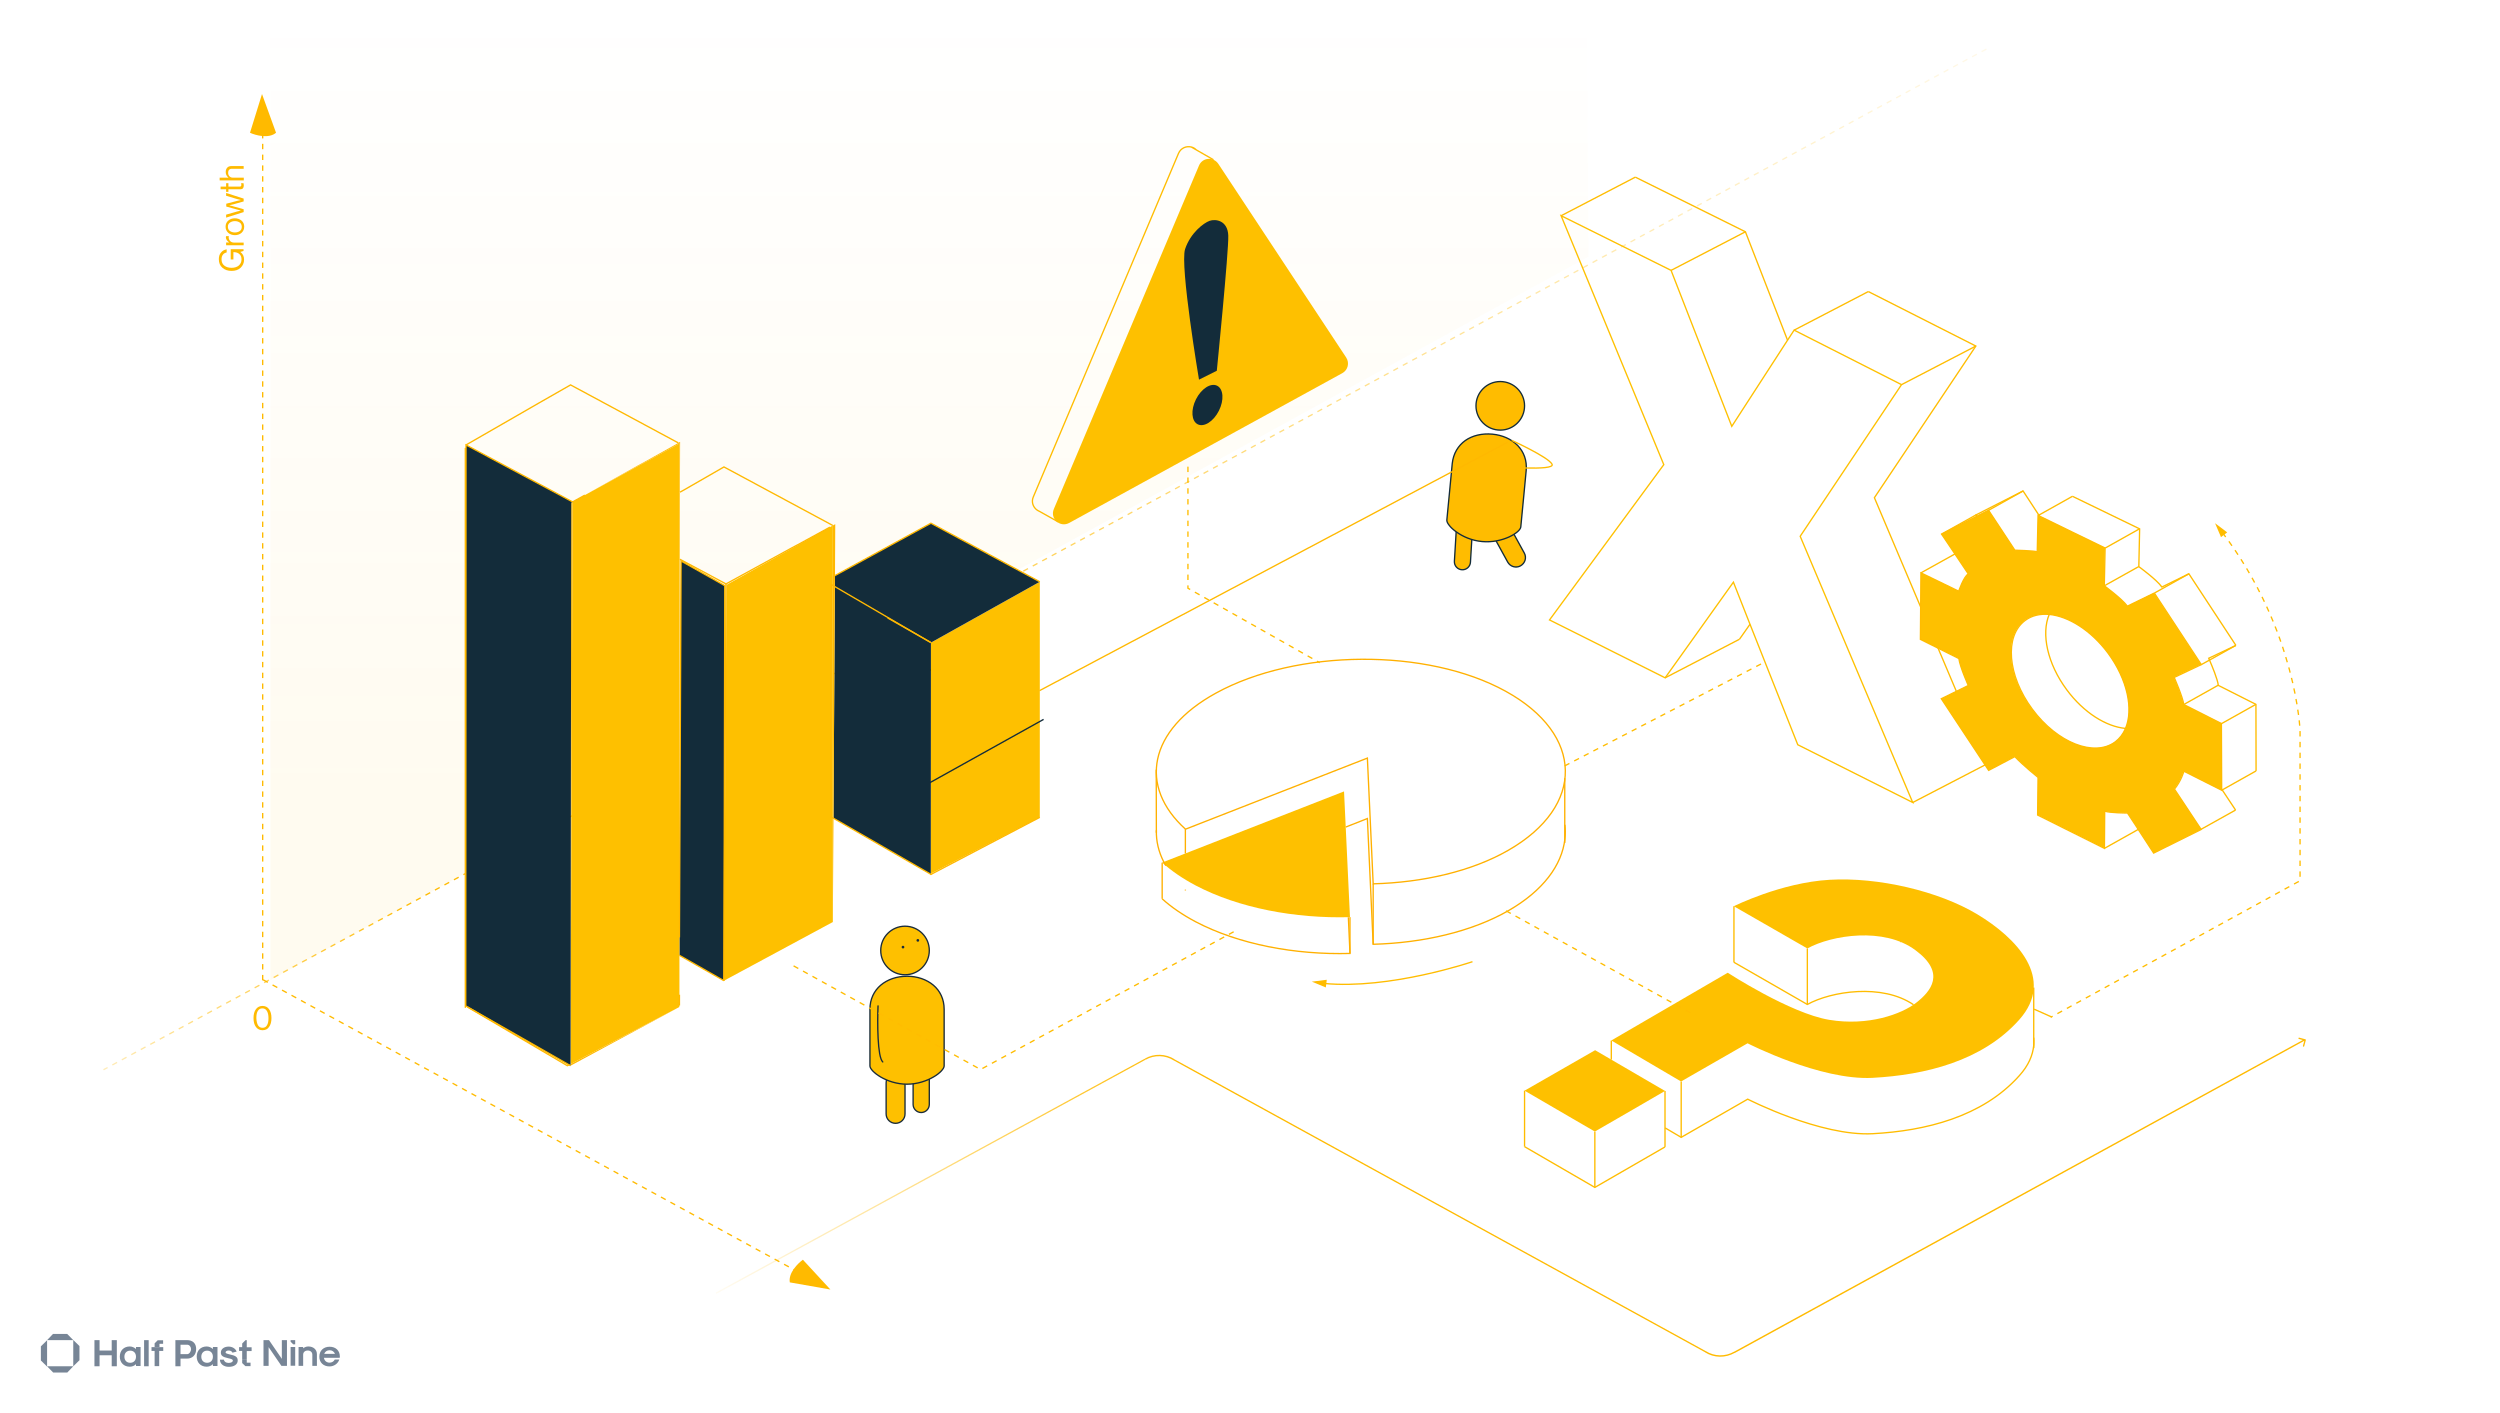 <?xml version="1.0" encoding="utf-8"?>
<!-- Generator: Adobe Illustrator 26.2.1, SVG Export Plug-In . SVG Version: 6.00 Build 0)  -->
<svg version="1.1" id="Layer_1" xmlns="http://www.w3.org/2000/svg" xmlns:xlink="http://www.w3.org/1999/xlink" x="0px" y="0px"
	 viewBox="0 0 1853 1047" style="enable-background:new 0 0 1853 1047;" xml:space="preserve">
<style type="text/css">
	.st0{fill-rule:evenodd;clip-rule:evenodd;fill:none;}
	.st1{fill-rule:evenodd;clip-rule:evenodd;fill:none;stroke:#FFBC00;stroke-width:12;stroke-miterlimit:10;}
	.st2{fill-rule:evenodd;clip-rule:evenodd;fill:none;stroke:#FFB000;stroke-width:12;stroke-miterlimit:10;}
	.st3{fill:none;stroke:url(#SVGID_1_);stroke-dasharray:4,4;}
	.st4{fill:url(#SVGID_00000016768533487710338120000013329335854824588469_);}
	.st5{fill:none;stroke:#F4BC41;stroke-dasharray:4,4;}
	.st6{fill:#F4BC41;}
	.st7{fill:url(#SVGID_00000002355084023759236290000008344553114650756028_);}
	.st8{fill:none;stroke:url(#SVGID_00000058584944848411890180000017127911715150002071_);stroke-dasharray:4,4;}
	.st9{fill:url(#SVGID_00000176743454616191620200000006217036584228954527_);}
	.st10{fill:url(#SVGID_00000149364670700495728000000002664861491872276646_);}
	.st11{fill-rule:evenodd;clip-rule:evenodd;fill:#7A8493;}
	.st12{fill:#7A8493;}
	.st13{fill:none;stroke:#F2C145;}
	.st14{fill:url(#);stroke:#F2C145;}
	.st15{fill:#192B39;stroke:#F4BE41;stroke-miterlimit:10;}
	.st16{fill:#FEC000;}
	.st17{fill:none;stroke:#F2C145;stroke-miterlimit:10;stroke-dasharray:4,4;}
	.st18{fill:#1E2B38;stroke:#F2C145;stroke-miterlimit:10;}
	.st19{fill:none;stroke:#F2C145;stroke-miterlimit:10;}
	.st20{fill:#F2C145;}
	.st21{fill-rule:evenodd;clip-rule:evenodd;fill:#F2C145;}
	.st22{fill-rule:evenodd;clip-rule:evenodd;fill:#FEC000;}
	.st23{fill-rule:evenodd;clip-rule:evenodd;fill:#1E2B38;}
	.st24{fill-rule:evenodd;clip-rule:evenodd;fill:url(#);stroke:#F2C145;}
	.st25{fill:url(#);}
	.st26{fill:#1E2B38;}
	.st27{fill:#FEC000;stroke:#192C39;stroke-miterlimit:10;}
	.st28{fill:#192C39;}
	.st29{fill:none;stroke:#FEC000;stroke-miterlimit:10;}
	.st30{fill:none;stroke:url(#SVGID_00000126313166467783359410000017304793202228989325_);stroke-dasharray:4,4;}
	.st31{fill:url(#SVGID_00000008110503232231779120000003045729513216009660_);}
	.st32{fill:none;stroke:#FBBE12;stroke-dasharray:4,4;}
	.st33{fill:#FBBE12;}
	.st34{fill:url(#SVGID_00000179631505643055601080000000223473050147185323_);}
	.st35{fill-rule:evenodd;clip-rule:evenodd;fill:#7A8695;}
	.st36{fill:#7A8695;}
	.st37{fill:none;stroke:#F8BC16;stroke-miterlimit:10;}
	.st38{fill:#1D2B38;}
	.st39{fill:#F8BC16;}
	.st40{fill:url(#);stroke:#FEC000;}
	.st41{fill:none;stroke:#FFB800;stroke-miterlimit:10;}
	.st42{fill:none;stroke:#FFB500;}
	.st43{fill:#FFB500;}
	.st44{fill:none;stroke:#FFB500;stroke-miterlimit:10;}
	.st45{fill:none;stroke:#FBBE12;stroke-miterlimit:10;}
	.st46{fill:url(#);stroke:#FBBE12;}
	.st47{fill:none;stroke:#FBBE12;stroke-linecap:round;}
	.st48{fill:none;stroke:#FBBE12;stroke-linecap:round;stroke-dasharray:4,4;}
	.st49{fill:none;stroke:#192B39;stroke-miterlimit:10;stroke-dasharray:4,4;}
	.st50{fill:#132C3A;stroke:#FFB800;stroke-miterlimit:10;}
	.st51{fill:url(#);stroke:#FFBA00;}
	.st52{fill:#EEBD45;}
	.st53{fill:#132C3A;}
	.st54{fill:none;stroke:#192B39;stroke-miterlimit:10;}
	.st55{fill:#192B39;}
	.st56{fill:none;stroke:url(#SVGID_00000008861693232152220080000006761516952715999363_);stroke-dasharray:4,4;}
	.st57{fill:url(#SVGID_00000092423671885478767230000014840408366392358304_);}
	.st58{fill:url(#SVGID_00000078039271291891448910000007971335315985153965_);}
	.st59{display:none;opacity:0.65;}
	.st60{display:inline;fill:none;stroke:#A09F9F;stroke-width:0.5;stroke-miterlimit:10;}
	.st61{fill:#192B39;stroke:#FFB800;stroke-miterlimit:10;}
	.st62{fill:none;stroke:#F4BC41;}
	.st63{fill:none;stroke:#F4BC41;stroke-miterlimit:10;}
	.st64{fill:none;stroke:#F4BC41;stroke-miterlimit:10;stroke-dasharray:4,4;}
	.st65{fill:url(#);stroke:#F4BC41;}
	.st66{fill:#192B39;stroke:#F3BA40;stroke-miterlimit:10;}
	.st67{fill:none;stroke:#F3BA40;stroke-miterlimit:10;}
	.st68{fill:none;stroke:#F1BF42;stroke-dasharray:4,4;}
	.st69{fill:#F1BF42;}
	.st70{fill:none;stroke:#F1BF42;}
	.st71{fill:none;stroke:#000000;stroke-width:0.5;stroke-linecap:round;stroke-linejoin:round;}
	.st72{fill:none;stroke:url(#SVGID_00000143607746665987542420000015203987884069266830_);stroke-dasharray:4,4;}
	.st73{fill:url(#SVGID_00000103965362287524141290000011193448685107657622_);}
	.st74{fill:url(#SVGID_00000134219627149499276290000000208659890355419558_);}
	.st75{fill-rule:evenodd;clip-rule:evenodd;fill:none;stroke:#F3C142;stroke-miterlimit:10;}
	.st76{fill:url(#);stroke:#F3C142;}
	.st77{fill:none;stroke:#F3C142;}
	.st78{fill:none;stroke:#A2A2A2;stroke-width:0.25;stroke-miterlimit:10;}
	.st79{fill:none;stroke:#F3C142;stroke-miterlimit:10;}
	.st80{fill:none;stroke:#F1BF45;}
	.st81{fill:url(#);stroke:#F1BF45;}
	.st82{fill:none;stroke:#F1BF45;stroke-miterlimit:10;}
	.st83{fill:none;stroke:#F1BF45;stroke-miterlimit:10;stroke-dasharray:4,4;}
	.st84{fill:#1D2B38;stroke:#F1BF45;stroke-miterlimit:10;}
	.st85{fill-rule:evenodd;clip-rule:evenodd;fill:#1D2B38;}
	.st86{fill-rule:evenodd;clip-rule:evenodd;fill:#192C39;}
	.st87{fill-rule:evenodd;clip-rule:evenodd;fill:#192B39;stroke:#FEC000;stroke-miterlimit:10;}
	.st88{fill:none;stroke:url(#SVGID_00000011715853793750213030000010082135426270196879_);stroke-dasharray:4,4;}
	.st89{fill:url(#SVGID_00000066499551994952708580000005295446222094097541_);}
	.st90{fill:#F4BE41;}
	.st91{fill:none;stroke:#F3C142;stroke-linecap:round;}
	.st92{fill:#1D2B38;stroke:#F3C142;}
	.st93{clip-path:url(#SVGID_00000173874581840045601520000018272553119080853165_);}
	.st94{fill:none;stroke:#F3C142;stroke-dasharray:4,4;}
	.st95{fill:#F3C142;}
	.st96{fill:#1D2B38;stroke:#F3C142;stroke-miterlimit:10;}
	.st97{fill:none;stroke:url(#SVGID_00000088837903477814201430000007735272951653448377_);stroke-dasharray:4,4;}
	.st98{fill:url(#SVGID_00000171715449289860176850000014814529270086225318_);}
	.st99{fill:url(#SVGID_00000121977574331992378010000002183724352557994646_);}
	.st100{fill:none;stroke:#F2C145;stroke-linecap:round;}
	.st101{fill:none;stroke:#F2C145;stroke-linecap:round;stroke-dasharray:4,4;}
	.st102{fill-rule:evenodd;clip-rule:evenodd;fill:none;stroke:#F2C145;stroke-miterlimit:10;}
	.st103{fill-rule:evenodd;clip-rule:evenodd;fill:none;stroke:#F2C145;}
	.st104{fill:none;stroke:url(#SVGID_00000044164029295541394700000006212823870600535433_);stroke-dasharray:4,4;}
	.st105{fill:url(#SVGID_00000104689287585193619170000010212834896556737722_);}
	.st106{fill:url(#SVGID_00000108310486651398741350000000798678597223903637_);}
	.st107{fill:none;stroke:#EEBD45;}
	.st108{fill:url(#);stroke:#EEBD45;}
	.st109{fill:none;stroke:#EEBD45;stroke-miterlimit:10;stroke-dasharray:4,4;}
	.st110{fill:#1D2B38;stroke:#EEBD45;stroke-miterlimit:10;}
	.st111{fill:#192B39;stroke:#FEC000;stroke-miterlimit:10;}
	.st112{fill:#F1BF45;}
	.st113{fill:none;stroke:#EEBD45;stroke-miterlimit:10;}
	.st114{fill:none;stroke:#F4BE41;stroke-miterlimit:10;}
	.st115{fill:none;stroke:#EFBE46;stroke-width:2;stroke-miterlimit:10;stroke-dasharray:4,4;}
	.st116{fill:none;stroke:#EFBE46;stroke-miterlimit:10;}
	.st117{fill:#EFBE46;}
	.st118{fill:url(#);stroke:#EFBE46;}
	.st119{fill:none;stroke:#EFBE46;}
	.st120{fill:#1E2B38;stroke:#F2C145;}
	.st121{fill:none;stroke:#1E2B38;stroke-width:1.5;stroke-miterlimit:10;}
	.st122{fill:#EFBE46;stroke:url(#);}
	.st123{fill:#1E2B38;stroke:#EFBE46;stroke-miterlimit:10;}
	.st124{fill:none;stroke:#EFBE46;stroke-miterlimit:10;stroke-dasharray:4,4;}
	.st125{fill:url(#);stroke:#F0B643;}
	.st126{fill:#132C3B;stroke:#F0B543;stroke-miterlimit:10;}
	.st127{fill:none;stroke:#F0B543;stroke-miterlimit:10;}
	.st128{fill:none;stroke:#192B3A;stroke-width:2;stroke-miterlimit:10;}
	.st129{fill:none;stroke:url(#SVGID_00000094577529774585656450000009741544323032174768_);stroke-dasharray:4,4;}
	.st130{fill:url(#SVGID_00000038378792887660548130000004582031071926938760_);}
	.st131{fill:url(#SVGID_00000103257645037971760840000002538210135757926033_);}
	.st132{fill:#192B39;stroke:#F8BC16;stroke-miterlimit:10;}
	.st133{fill:#192B39;stroke:#FEC000;}
	.st134{fill:#FBBE12;stroke:#F3C142;}
	.st135{fill:none;stroke:#192C39;stroke-miterlimit:10;}
	.st136{fill:#F8BC16;stroke:#F8BC16;stroke-miterlimit:10;stroke-dasharray:4,4;}
	.st137{fill:#F1C145;}
	.st138{fill:none;stroke:#FFBA00;}
	.st139{fill:#FFBA00;}
	.st140{fill:#FEC000;stroke:#192B39;}
	.st141{fill:none;stroke:#FFBA00;stroke-miterlimit:10;}
	.st142{fill:none;stroke:#FFBA00;stroke-miterlimit:10;stroke-dasharray:4,4;}
	.st143{fill:#FCBE01;stroke:#192B39;}
	.st144{fill:none;stroke:url(#SVGID_00000164488030478000692320000010498647818115710135_);stroke-dasharray:4,4;}
	.st145{fill:url(#SVGID_00000151514448522821417450000015265567750473481660_);}
	.st146{fill:url(#SVGID_00000167388632718746414490000001176412224245067415_);}
	.st147{fill:none;stroke:#F1BF45;stroke-linecap:round;}
	.st148{fill:none;stroke:#F1BF45;stroke-linecap:round;stroke-dasharray:4,4;}
	.st149{fill:url(#);stroke:#F4BE41;}
	.st150{fill:none;stroke:url(#SVGID_00000174561376720163126090000016795284431862532538_);stroke-dasharray:4,4;}
	.st151{fill:url(#SVGID_00000150790155532382943410000010103897720354930110_);}
	.st152{fill:url(#SVGID_00000064313634167502745670000017878227145089764496_);}
	.st153{fill-rule:evenodd;clip-rule:evenodd;fill:#FFFFFF;filter:url(#Adobe_OpacityMaskFilter);}
	.st154{mask:url(#path-497-inside-1_526_7145_00000165938835417957923740000016753469970397509044_);fill:#F3C142;}
	
		.st155{fill-rule:evenodd;clip-rule:evenodd;fill:#FFFFFF;filter:url(#Adobe_OpacityMaskFilter_00000000209202969614080620000005896549447375790512_);}
	.st156{mask:url(#path-506-inside-3_526_7145_00000046304972075129221650000007901906591170339478_);fill:#F3C142;}
	.st157{fill:#192B39;stroke:#F3C142;stroke-miterlimit:10;}
	.st158{fill:url(#);stroke:#FFBA00;stroke-dasharray:4,4;}
	.st159{fill:none;}
	.st160{fill:none;stroke:#FFBA00;stroke-dasharray:4,4;}
	.st161{fill:none;stroke:url(#SVGID_00000001651472833696192090000014391406781261739409_);stroke-dasharray:4,4;}
	.st162{fill:url(#SVGID_00000148646392209037455020000004798895745923950001_);}
	.st163{fill:url(#SVGID_00000057838268810075985490000013516395347802696836_);}
	.st164{fill:#192B39;stroke:#F4BC41;stroke-miterlimit:10;}
	
		.st165{fill-rule:evenodd;clip-rule:evenodd;fill:#FFFFFF;filter:url(#Adobe_OpacityMaskFilter_00000114039873967337555990000014498078486437316283_);}
	.st166{mask:url(#path-497-inside-1_526_7145_00000080170301655479013850000014576915867948427180_);fill:#F1BF42;}
	.st167{fill:none;stroke:#F1BF42;stroke-linecap:round;}
	
		.st168{fill-rule:evenodd;clip-rule:evenodd;fill:#FFFFFF;filter:url(#Adobe_OpacityMaskFilter_00000096752435085514993230000016595363280063559608_);}
	.st169{mask:url(#path-506-inside-3_526_7145_00000163047119928399076750000004374588859804189116_);fill:#F1BF42;}
	.st170{fill:#1D2B38;stroke:#F1BF45;}
	.st171{fill:none;stroke:#192B39;stroke-width:2;stroke-miterlimit:10;stroke-dasharray:4,4;}
	.st172{fill:none;stroke:#F4BC41;stroke-width:2;stroke-miterlimit:10;}
	.st173{fill:none;stroke:url(#SVGID_00000133520015393127039860000012660246500573138823_);stroke-dasharray:4,4;}
	.st174{fill:url(#SVGID_00000016050065984821637920000003467545373094608803_);}
	.st175{fill:url(#SVGID_00000093867559144899007390000003875896367549779601_);}
	.st176{fill:url(#SVGID_00000053536068973658226010000014815302074000976557_);stroke:#FFBC00;}
	.st177{fill:#192C39;stroke:#EEBD45;stroke-miterlimit:10;}
	.st178{fill:#FEBF00;}
	.st179{fill:none;stroke:#EEBD45;stroke-dasharray:4,4;}
	.st180{fill:url(#SVGID_00000003809826414262572180000000239827430648549019_);}
	.st181{fill:url(#SVGID_00000119797666345486349160000012233994011007693196_);}
	.st182{fill:url(#SVGID_00000135686298439428821700000015833771152618764461_);}
	.st183{fill:url(#SVGID_00000007391429117913966450000014815824810276794243_);stroke:#FFBC00;}
	.st184{fill:none;stroke:url(#SVGID_00000014593114476953851520000002023220798941455285_);stroke-dasharray:4,4;}
	.st185{fill:url(#SVGID_00000018195545371484356660000010553938617019006905_);}
	.st186{fill:url(#SVGID_00000152951434093378327750000004276470819892633740_);}
	.st187{fill:url(#SVGID_00000005947961154033054120000003118418283988539020_);stroke:#FFBC00;}
	.st188{fill:url(#);stroke:#FFB500;}
	.st189{fill:#132C3A;stroke:#FFB300;stroke-miterlimit:10;}
	.st190{fill:url(#SVGID_00000059296495716115667120000006149371503024592827_);stroke:#FFBC00;stroke-dasharray:4,4;}
	.st191{fill:url(#SVGID_00000073707063661498843170000006854050892894832050_);stroke:#FFBC00;stroke-dasharray:4,4;}
	.st192{fill:url(#SVGID_00000133518062356137984940000003425645126214846115_);stroke:#FFBC00;stroke-dasharray:4,4;}
	.st193{fill:url(#SVGID_00000010288790094881281060000011076149615366213027_);stroke:#FFBC00;stroke-dasharray:4,4;}
	.st194{fill:url(#SVGID_00000018238318130815937390000004749108202752468648_);stroke:#FFBC00;stroke-dasharray:4,4;}
	.st195{fill:url(#SVGID_00000098199729923670461540000004200665592625940156_);stroke:#FFBC00;stroke-dasharray:4,4;}
	.st196{fill:url(#SVGID_00000044179629247989520940000017307127042683307420_);stroke:#FFBC00;stroke-dasharray:4,4;}
	.st197{fill:url(#SVGID_00000139990269971046419960000001535959066331836091_);stroke:#FFBC00;stroke-dasharray:4,4;}
	.st198{fill:url(#SVGID_00000121962691865497411270000003215991202343365817_);stroke:#FFBC00;stroke-dasharray:4,4;}
	.st199{fill:url(#SVGID_00000181053611040065315040000011028987326341909410_);stroke:#FFBC00;stroke-dasharray:4,4;}
	.st200{fill:url(#SVGID_00000108271315665869822680000009630892129713408959_);stroke:#FFBC00;stroke-dasharray:4,4;}
	.st201{fill:url(#SVGID_00000181776810415145354330000009639137117397852044_);stroke:#FFBC00;stroke-dasharray:4,4;}
	.st202{fill:url(#SVGID_00000068648579347868287430000006831491939220393894_);stroke:#FFBC00;stroke-dasharray:4,4;}
	.st203{fill:url(#SVGID_00000113321850441439677250000013460677681941683333_);stroke:#FFBC00;stroke-dasharray:4,4;}
	.st204{fill:url(#SVGID_00000082342704177518186060000005809228877421308599_);stroke:#FFBC00;stroke-dasharray:4,4;}
	.st205{fill:url(#SVGID_00000102540956117935327190000012338311463506489737_);stroke:#FFBC00;}
	.st206{fill:none;stroke:#FFB300;stroke-miterlimit:10;}
	.st207{fill:none;stroke:#132C3A;stroke-miterlimit:10;}
	.st208{fill:none;stroke:#132C3A;stroke-width:2;stroke-miterlimit:10;}
	.st209{fill:none;stroke:url(#SVGID_00000026861708362419792730000004595896628652256691_);stroke-dasharray:4,4;}
	.st210{fill:url(#SVGID_00000070087100836217110320000012166431447536470157_);}
	.st211{fill:url(#SVGID_00000054246480955191175290000005806014137868649653_);}
	.st212{fill-rule:evenodd;clip-rule:evenodd;fill:#778596;}
	.st213{fill:#778596;}
	.st214{fill:none;stroke:#FFBC00;stroke-miterlimit:10;}
	.st215{fill:none;stroke:#FFB700;stroke-miterlimit:10;}
	.st216{fill:url(#SVGID_00000165232826192203744140000008677777112678842046_);stroke:#FFBC00;}
	.st217{fill:#132C3A;stroke:#FFBC00;stroke-miterlimit:10;}
	.st218{fill:url(#SVGID_00000163791791469904130560000011730089856685768382_);}
	.st219{fill:none;stroke:#FEC000;}
	.st220{fill:none;stroke:#FFBC00;}
	.st221{fill:#FFBC00;}
	.st222{fill:url(#SVGID_00000071552779013780434890000001947107879227840164_);}
	.st223{fill:url(#SVGID_00000155124458887661737130000017244808349411871638_);}
	.st224{fill:url(#SVGID_00000031188589828418937080000006645225064326879416_);}
	.st225{fill:url(#SVGID_00000168118235334510461000000007501029882958901412_);}
	.st226{fill:url(#SVGID_00000044890026002098977580000004321172459592009622_);}
	.st227{fill:url(#SVGID_00000098919004987383554580000007235036205786607547_);}
	.st228{fill:url(#SVGID_00000000939634653878523720000002166972726714686863_);}
	.st229{fill:none;stroke:url(#SVGID_00000167385997406309803720000006573251818485886889_);stroke-dasharray:4,4;}
	.st230{fill:url(#SVGID_00000119083239723557333040000011284015867176858267_);}
	.st231{fill:url(#SVGID_00000102531767220215302320000007976951493973314962_);}
	.st232{fill:#FFBC00;stroke:#132C3A;}
	.st233{fill:#FFB800;}
	.st234{fill:none;stroke:#FFB000;stroke-miterlimit:10;}
	.st235{fill:url(#SVGID_00000160156005086804463820000005636356244792090558_);stroke:#FFB000;}
	.st236{fill:none;stroke:#FFB000;}
	.st237{fill:url(#SVGID_00000159439823083996720610000005127377070294727062_);stroke:#FFBC00;}
	.st238{fill:url(#SVGID_00000049926650906287308040000008838730204392043663_);}
	.st239{fill:url(#SVGID_00000110472150064019064700000013158280702878813572_);}
	.st240{fill:url(#SVGID_00000032615256627000253420000009076103334347849892_);}
	.st241{fill:url(#SVGID_00000021817908051354735980000017330327606586240939_);}
	.st242{fill:none;stroke:#192B39;stroke-linecap:round;}
	.st243{fill:none;stroke:#FFBC00;stroke-miterlimit:10;stroke-dasharray:4,4;}
	.st244{fill:none;stroke:url(#SVGID_00000130643234615308045780000010298506229804198823_);stroke-dasharray:4,4;}
	.st245{fill:url(#SVGID_00000016043221680543124570000015835134834865228181_);}
	.st246{fill:none;stroke:#F2BC44;stroke-dasharray:4,4;}
	.st247{fill:#F2BC44;}
	.st248{fill:url(#SVGID_00000083085291540683863560000013800985528999266188_);}
	.st249{fill-rule:evenodd;clip-rule:evenodd;fill:#7A8594;}
	.st250{fill:#7A8594;}
	.st251{fill:url(#);stroke:#EFB143;}
	.st252{fill:none;stroke:#F0B443;stroke-miterlimit:10;}
	.st253{fill:none;stroke:#EFB143;}
	.st254{fill:#EFB143;}
	.st255{fill:none;stroke:#EFB143;stroke-miterlimit:10;}
	.st256{fill:none;stroke:#F2BB44;stroke-miterlimit:10;}
	.st257{fill:#192B39;stroke:#F2BB44;stroke-miterlimit:10;}
	.st258{fill:none;stroke:#F3BD44;}
	.st259{fill:url(#);stroke:#F3BD44;}
	.st260{fill:#192B39;stroke:#F3BD44;stroke-miterlimit:10;}
	.st261{fill:#122C3A;stroke:#EFAF42;stroke-miterlimit:10;}
	.st262{fill:#122C3A;}
	.st263{fill:none;stroke:#122C3A;stroke-miterlimit:10;}
	.st264{fill:none;stroke:#122C3A;stroke-width:2;stroke-miterlimit:10;}
	.st265{fill:none;stroke:#F2BB44;stroke-miterlimit:10;stroke-dasharray:4,4,4,4;}
	.st266{fill:none;stroke:#F3BD44;stroke-miterlimit:10;}
	.st267{fill:none;stroke:#F1B944;stroke-miterlimit:10;}
	.st268{fill:#F1B944;}
	.st269{fill:none;stroke:#F3BD44;stroke-miterlimit:10;stroke-dasharray:4.052,4.052;}
	.st270{fill:none;stroke:#F3BD44;stroke-miterlimit:10;stroke-dasharray:4.052,4.052,4.052,4.052;}
	.st271{fill:none;stroke:#F3BD44;stroke-miterlimit:10;stroke-dasharray:3.919,3.919;}
	.st272{fill:none;stroke:#F3BD44;stroke-miterlimit:10;stroke-dasharray:3.919,3.919,3.919,3.919;}
	.st273{fill:none;stroke:#F3BD44;stroke-miterlimit:10;stroke-dasharray:3.996,3.996;}
	.st274{fill:none;stroke:#F3BD44;stroke-miterlimit:10;stroke-dasharray:3.996,3.996,3.996,3.996;}
	.st275{fill:none;stroke:#F3BD44;stroke-miterlimit:10;stroke-dasharray:4.769,4.769;}
	.st276{fill:none;stroke:#F3BD44;stroke-miterlimit:10;stroke-dasharray:4.769,4.769,4.769,4.769;}
	.st277{fill:none;stroke:#F3BD44;stroke-miterlimit:10;stroke-dasharray:4.059,4.059;}
	.st278{fill:none;stroke:#F3BD44;stroke-miterlimit:10;stroke-dasharray:4.059,4.059,4.059,4.059;}
	.st279{fill:none;stroke:#F3BD44;stroke-miterlimit:10;stroke-dasharray:4.075,4.075;}
	.st280{fill:none;stroke:#F3BD44;stroke-miterlimit:10;stroke-dasharray:4.075,4.075,4.075,4.075;}
	.st281{fill:none;stroke:#F3BD44;stroke-miterlimit:10;stroke-dasharray:3.849,3.849;}
	.st282{fill:none;stroke:#F3BD44;stroke-miterlimit:10;stroke-dasharray:3.849,3.849,3.849,3.849;}
	.st283{fill:none;stroke:#F3BD44;stroke-miterlimit:10;stroke-dasharray:4.028,4.028;}
	.st284{fill:none;stroke:#F3BD44;stroke-miterlimit:10;stroke-dasharray:4.028,4.028,4.028,4.028;}
	.st285{fill:#F3BD44;}
	.st286{fill:none;stroke:#F3BD44;stroke-miterlimit:10;stroke-dasharray:4,4,4,4;}
	.st287{fill:none;stroke:url(#SVGID_00000146477665645836241870000013162330210522158497_);stroke-dasharray:4,4;}
	.st288{fill:url(#SVGID_00000160913034004674545010000013858565193151300791_);}
	.st289{fill:none;stroke:#EFBF46;stroke-dasharray:4,4;}
	.st290{fill:#EFBF46;}
	.st291{fill:url(#SVGID_00000066516486900326704640000014737277181585193125_);}
	.st292{fill-rule:evenodd;clip-rule:evenodd;fill:#7D8593;}
	.st293{fill:#7D8593;}
	.st294{fill:#1D2A37;}
	.st295{fill:none;stroke:#EFBF46;stroke-miterlimit:10;}
	.st296{fill:none;stroke:#1D2A37;stroke-miterlimit:10;stroke-dasharray:4,4,4,4;}
	.st297{fill:none;stroke:#F1B643;stroke-miterlimit:10;}
	.st298{fill:url(#);stroke:#F1B643;}
	.st299{fill:none;stroke:#F1B643;}
	.st300{fill:none;stroke:#F1C145;stroke-miterlimit:10;}
	.st301{fill:none;stroke:#EFBF46;stroke-miterlimit:10;stroke-dasharray:4,4,4,4;}
	.st302{fill:none;stroke:#192B39;stroke-miterlimit:10;stroke-dasharray:4,4,4,4;}
	.st303{fill:none;stroke:url(#SVGID_00000005257741825670753430000000055673960207821476_);stroke-dasharray:4,4;}
	.st304{fill:url(#SVGID_00000081628180628194784800000006742677522954919349_);}
	.st305{fill:url(#SVGID_00000161589743527534232170000000611428073674952610_);}
	.st306{fill:none;stroke:#E8BB57;stroke-miterlimit:10;}
	.st307{fill:none;stroke:#1D2A37;stroke-miterlimit:10;}
	.st308{fill:none;stroke:#1D2A37;stroke-linecap:round;}
	.st309{fill:none;stroke:#F1C145;stroke-linecap:round;}
	.st310{fill:none;stroke:#F1C145;}
	.st311{fill:#1D2A37;stroke:#FEC000;stroke-miterlimit:10;}
	.st312{fill:none;stroke:#F1C145;stroke-dasharray:4,4,4,4;}
	.st313{fill:none;stroke:#F3C145;stroke-miterlimit:10;}
	.st314{fill:url(#);stroke:#F1C145;}
	.st315{fill:none;stroke:url(#SVGID_00000129895515138554266330000009215345789582303640_);stroke-dasharray:4,4;}
	.st316{fill:url(#SVGID_00000164485634312967001980000001746635612082565524_);}
	.st317{fill:url(#SVGID_00000044857395798988379720000014130658127180605333_);}
	.st318{fill:none;stroke:#ECBC45;stroke-miterlimit:10;}
	.st319{fill:url(#);stroke:#F2BB44;}
	.st320{fill:#182B38;}
	.st321{fill:none;stroke:#F2B944;stroke-miterlimit:10;}
	.st322{fill:none;stroke:#F2B944;stroke-miterlimit:10;stroke-dasharray:4,4,4,4;}
	.st323{fill:none;stroke:#E5BD5B;stroke-miterlimit:10;}
	.st324{fill:#1D2B38;stroke:#ECBC45;stroke-miterlimit:10;}
	.st325{fill:none;stroke:#E5BD5B;stroke-miterlimit:10;stroke-dasharray:4,4,4,4;}
	.st326{fill:#E5BD5B;}
	.st327{fill:#202B37;}
	.st328{fill:none;stroke:#E5BD5B;}
	.st329{fill:none;stroke:url(#SVGID_00000111910318756609115830000015489497574723512981_);stroke-dasharray:4,4;}
	.st330{fill:url(#SVGID_00000151528238067662495300000000644904712336526781_);}
	.st331{fill:url(#SVGID_00000132806819720141860810000017988984298718967214_);}
	.st332{fill:none;stroke:#F1C145;stroke-miterlimit:10;stroke-dasharray:4,4,4,4;}
	.st333{fill:none;stroke:#ECBD45;stroke-miterlimit:10;}
	.st334{fill:#ECBD45;}
	.st335{fill:url(#);stroke:#EFBF46;}
	.st336{fill:none;stroke:#E9BD58;stroke-miterlimit:10;}
	.st337{fill:none;stroke:#1D2A37;stroke-width:2;stroke-miterlimit:10;stroke-dasharray:4,4;}
	.st338{fill:none;stroke:url(#SVGID_00000064342784259103472270000003544533637889092234_);stroke-dasharray:4,4;}
	.st339{fill:url(#SVGID_00000034795439910273681280000007109556745947630486_);}
	.st340{fill:url(#SVGID_00000049909862703884396000000015970553512363838894_);}
	.st341{fill:none;stroke:#F2BB44;}
	.st342{fill:none;stroke:#F2BB44;stroke-miterlimit:10;stroke-dasharray:4,4;}
	.st343{fill:url(#);stroke:#F3BE44;}
	.st344{fill:none;stroke:#182B38;stroke-miterlimit:10;stroke-dasharray:4,4,4,4;}
	.st345{fill:#182B38;stroke:#F2B944;stroke-miterlimit:10;stroke-dasharray:4,4,4,4;}
	.st346{fill:#F0BF45;}
	.st347{fill:none;stroke:#F2BB44;stroke-dasharray:4,4,4,4;}
	.st348{fill:none;stroke:url(#SVGID_00000095314501913314688600000000454134418836269978_);stroke-dasharray:4,4;}
	.st349{fill:url(#SVGID_00000115509043546104001050000002702201612407767459_);}
	.st350{fill:url(#SVGID_00000101790666745906329340000015491062731804466870_);}
	.st351{fill:none;stroke:#EFBF46;}
	.st352{fill:none;stroke:#F3BE44;stroke-miterlimit:10;}
	.st353{fill:#F3BE44;}
	.st354{fill:none;stroke:#F3BE44;stroke-miterlimit:10;stroke-dasharray:4,4,4,4;}
	.st355{fill:#1D2A37;stroke:#F1C145;}
	.st356{fill:none;stroke:url(#SVGID_00000098906172860374396400000004494336651053846155_);stroke-dasharray:4,4;}
	.st357{fill:url(#SVGID_00000132785851192099906150000007127651727799038133_);}
	.st358{fill:url(#SVGID_00000145024287915319408250000008039002352514699446_);}
	.st359{fill:url(#SVGID_00000114073412712117136490000012410300748530156951_);}
	.st360{fill:none;stroke:#1D2B38;stroke-miterlimit:10;}
	.st361{fill:none;stroke:#1E2B38;}
	.st362{fill:none;stroke:#FBBE12;}
	.st363{fill:none;stroke:url(#SVGID_00000013896578967774230140000004004458532232800958_);stroke-dasharray:4,4;}
	.st364{fill:url(#SVGID_00000142884429368031672740000017531239587823912891_);}
	.st365{fill:url(#SVGID_00000130616929828154752870000014176547271551896974_);}
	.st366{fill:none;stroke:#FBBE12;stroke-miterlimit:10;stroke-dasharray:4,4;}
	.st367{fill:#192B39;stroke:#FBBE12;stroke-miterlimit:10;}
</style>
<pattern  x="-2120" y="-2134" width="143" height="143" patternUnits="userSpaceOnUse" id="New_Pattern_13" viewBox="147.2 -290.2 143 143" style="overflow:visible;">
	<g>
		<rect x="147.2" y="-290.2" class="st0" width="143" height="143"/>
		<line class="st1" x1="290.1" y1="-4.2" x2="433.2" y2="-147.3"/>
		<line class="st1" x1="147.2" y1="-4.2" x2="290.2" y2="-147.3"/>
		<line class="st1" x1="4.2" y1="-4.2" x2="147.3" y2="-147.3"/>
		<line class="st1" x1="290.1" y1="-147.2" x2="433.2" y2="-290.2"/>
		<line class="st1" x1="147.2" y1="-147.2" x2="290.2" y2="-290.2"/>
		<line class="st1" x1="4.2" y1="-147.2" x2="147.3" y2="-290.2"/>
		<line class="st1" x1="290.1" y1="-290.1" x2="433.2" y2="-433.2"/>
		<line class="st1" x1="147.2" y1="-290.1" x2="290.2" y2="-433.2"/>
		<line class="st1" x1="4.2" y1="-290.1" x2="147.3" y2="-433.2"/>
	</g>
</pattern>
<pattern  x="-2120" y="-2134" width="143" height="143" patternUnits="userSpaceOnUse" id="New_Pattern_15" viewBox="147.2 -290.2 143 143" style="overflow:visible;">
	<g>
		<rect x="147.2" y="-290.2" class="st0" width="143" height="143"/>
		<line class="st2" x1="290.1" y1="-4.2" x2="433.2" y2="-147.3"/>
		<line class="st2" x1="147.2" y1="-4.2" x2="290.2" y2="-147.3"/>
		<line class="st2" x1="4.2" y1="-4.2" x2="147.3" y2="-147.3"/>
		<line class="st2" x1="290.1" y1="-147.2" x2="433.2" y2="-290.2"/>
		<line class="st2" x1="147.2" y1="-147.2" x2="290.2" y2="-290.2"/>
		<line class="st2" x1="4.2" y1="-147.2" x2="147.3" y2="-290.2"/>
		<line class="st2" x1="290.1" y1="-290.1" x2="433.2" y2="-433.2"/>
		<line class="st2" x1="147.2" y1="-290.1" x2="290.2" y2="-433.2"/>
		<line class="st2" x1="4.2" y1="-290.1" x2="147.3" y2="-433.2"/>
	</g>
</pattern>
<g>
	<linearGradient id="SVGID_1_" gradientUnits="userSpaceOnUse" x1="1154.869" y1="654.124" x2="395.878" y2="176.267">
		<stop  offset="0" style="stop-color:#FFBA00;stop-opacity:0"/>
		<stop  offset="0.786" style="stop-color:#FFBA00"/>
		<stop  offset="0.99" style="stop-color:#FFBA00;stop-opacity:0"/>
	</linearGradient>
	<polyline class="st3" points="1472.3,36.4 1445,51.1 1360.4,97 1357.5,98.6 444.2,593.7 420.4,606.6 76.7,792.9 	"/>
	
		<linearGradient id="SVGID_00000003795820968138699120000000401449719579085727_" gradientUnits="userSpaceOnUse" x1="688.874" y1="-3824.298" x2="688.874" y2="-3228.872" gradientTransform="matrix(1 0 0 -1 0 -3220)">
		<stop  offset="0" style="stop-color:#FFBA00;stop-opacity:6.000000e-02"/>
		<stop  offset="1" style="stop-color:#FFBA00;stop-opacity:0"/>
	</linearGradient>
	<path style="fill:url(#SVGID_00000003795820968138699120000000401449719579085727_);" d="M200.4,726.5V29.2V-70L1173-420.5
		l4.4,610.7L200.4,726.5z"/>
	<line class="st160" x1="194.7" y1="726.6" x2="194.7" y2="94.7"/>
	<line class="st160" x1="195" y1="726.2" x2="589.8" y2="941.8"/>
	<path class="st139" d="M185.3,98.4l8.9-28.7l10.4,28.7C199.2,103,189.4,100.3,185.3,98.4z"/>
	<path class="st139" d="M595.1,933.7l20.4,22.1l-30.1-5.3C584.2,943.5,591.4,936.4,595.1,933.7z"/>
	<path class="st139" d="M180.6,186l-2.4,0.7v0.1c1.8,1.3,2.7,3.2,2.7,5.6c0,2.5-0.9,4.5-2.6,6.1c-1.7,1.6-4,2.3-6.7,2.3
		c-2.7,0-5-0.8-6.7-2.3c-1.8-1.5-2.7-3.6-2.7-6.4c0-2,0.5-3.7,1.6-4.9c1-1.3,2.4-2.1,4.2-2.4v2.3c-1.2,0.3-2.2,0.8-2.8,1.7
		c-0.7,0.9-1,2-1,3.4c0,2.1,0.7,3.6,2.1,4.7c1.4,1.1,3.2,1.6,5.4,1.6c2.2,0,4-0.6,5.3-1.7c1.3-1.2,2-2.6,2-4.5c0-1.8-0.5-3.1-1.6-4
		c-1-0.9-2.4-1.4-4-1.4H173v5.4h-2v-7.6h9.5V186z M167.6,179.7h2.2v-0.1c-0.7-0.4-1.2-1-1.7-1.6c-0.4-0.7-0.7-1.4-0.7-2.2
		c0-0.3,0.1-0.6,0.2-0.8h2v0.1c-0.1,0.3-0.1,0.6-0.1,0.9c0,1,0.4,1.9,1.1,2.7c0.7,0.7,1.7,1.1,2.8,1.1h7.2v2h-13V179.7z M179,163.5
		c1.3,1.1,2,2.6,2,4.5c0,1.9-0.7,3.4-2,4.6c-1.3,1.1-2.9,1.7-4.9,1.7c-1.9,0-3.6-0.6-4.9-1.7c-1.3-1.2-2-2.7-2-4.6
		c0-1.9,0.7-3.4,2-4.5c1.3-1.1,2.9-1.7,4.9-1.7C176,161.8,177.7,162.4,179,163.5z M177.8,171.2c1-0.7,1.4-1.8,1.4-3.1
		s-0.5-2.4-1.4-3.1c-1-0.7-2.2-1.1-3.7-1.1c-1.5,0-2.7,0.4-3.7,1.1c-1,0.7-1.5,1.7-1.5,3.1c0,1.3,0.5,2.4,1.5,3.1
		c1,0.7,2.2,1.1,3.7,1.1S176.8,171.9,177.8,171.2z M180.6,157.2l-13,4.1v-2.2l8-2.3l2.8-0.7v-0.1c-1.1-0.3-2-0.5-2.7-0.7l-8-2.2
		v-2.1l8-2.1l2.7-0.6v-0.1c-1.1-0.3-2.1-0.5-2.8-0.7l-8-2.4v-2.1l13,4.2v2.1l-7.8,2.2l-2.7,0.6v0.1c1.1,0.2,2,0.5,2.7,0.7l7.8,2.2
		V157.2z M169.3,142.2h-1.7v-1.9h-4.1v-2h4.1v-2.5h1.7v2.5h8.4c0.8,0,1.2-0.4,1.2-1.3c0-0.4-0.1-0.7-0.2-1.1v-0.1h1.8
		c0.1,0.6,0.2,1.1,0.2,1.6c0,1.9-0.8,2.9-2.5,2.9h-8.9V142.2z M162.6,131.7h6.7v-0.1c-1.3-1-2-2.4-2-4.1c0-1.4,0.4-2.4,1.1-3.2
		c0.7-0.8,1.7-1.2,3.1-1.2h9.1v2h-8.9c-0.8,0-1.5,0.3-1.9,0.8c-0.5,0.5-0.7,1.2-0.7,2.2c0,1,0.3,1.9,1,2.6s1.5,1,2.6,1h8v2h-17.9
		V131.7z"/>
	<path class="st139" d="M194.6,763.6c-2.1,0-3.7-0.8-4.9-2.4c-1.2-1.6-1.8-3.8-1.8-6.6c0-2.8,0.6-5,1.8-6.6c1.2-1.6,2.8-2.4,4.9-2.4
		c2,0,3.7,0.8,4.8,2.4c1.2,1.6,1.8,3.8,1.8,6.6c0,2.8-0.6,5-1.8,6.6C198.4,762.8,196.7,763.6,194.6,763.6z M191.2,759.9
		c0.8,1.3,1.9,1.9,3.4,1.9c1.5,0,2.6-0.6,3.3-1.9c0.8-1.3,1.1-3,1.1-5.3c0-2.2-0.4-4-1.2-5.3c-0.8-1.3-1.9-1.9-3.3-1.9
		c-1.5,0-2.6,0.6-3.4,1.9c-0.8,1.3-1.1,3-1.1,5.3C190.1,756.8,190.5,758.6,191.2,759.9z"/>
	
		<linearGradient id="SVGID_00000008835927390956654320000006240126285297193637_" gradientUnits="userSpaceOnUse" x1="988.881" y1="-4171.035" x2="645.511" y2="-4392.905" gradientTransform="matrix(1 0 0 -1 0 -3220)">
		<stop  offset="0" style="stop-color:#FFBA00"/>
		<stop  offset="1" style="stop-color:#FFBA00;stop-opacity:0"/>
	</linearGradient>
	<path style="fill:url(#SVGID_00000008835927390956654320000006240126285297193637_);" d="M1709.1,770.9c0.1-0.3-0.1-0.6-0.4-0.6
		l-4.5-1.2c-0.3-0.1-0.6,0.1-0.6,0.4c-0.1,0.3,0.1,0.6,0.4,0.6l4,1.1l-1.1,4c-0.1,0.3,0.1,0.6,0.4,0.6c0.3,0.1,0.6-0.1,0.6-0.4
		L1709.1,770.9z M1241.3,1020.2l-0.3,0.4L1241.3,1020.2z M1262.9,1020.7l-0.3-0.4L1262.9,1020.7z M870.3,785.6l0.3-0.4L870.3,785.6z
		 M530.9,959l318.1-173.5l-0.5-0.8L530.5,958.1L530.9,959z M870,786l393.8,216.3l0.6-0.8L870.6,785.2L870,786z M1285.7,1002.9
		l422.5-231.6l-0.5-0.9L1285.1,1002L1285.7,1002.9z M1263.7,1002.3c6.7,4.3,15.3,4.4,22.2,0.4l-0.5-0.9c-6.6,3.8-14.7,3.7-21.1-0.4
		L1263.7,1002.3z M849.1,785.5c6.5-3.7,14.6-3.5,20.9,0.5l0.6-0.9c-6.7-4.2-15.1-4.4-22-0.5L849.1,785.5z"/>
</g>
<g>
	<path class="st212" d="M114.6,995.7v2.9h3.6v-2.6h2.7v-2.6h-4L114.6,995.7z M73.8,1012.7H70v-19.4h3.8v7.7h9v-7.7h3.8v19.4h-3.8
		v-8.2h-9V1012.7z M112.3,998.5v2.8h2.3v11.3h3.4v-11.3h3v-2.8H112.3z M100.8,1011.1c-1.1,1.2-2.9,1.9-4.6,1.9c-4.4,0-7.4-3-7.4-7.5
		c0-4.5,3-7.5,7.4-7.5c1.7,0,3.5,0.8,4.6,1.9v-1.5h3.4v14.1h-3.4V1011.1z M92.2,1005.6c0,2.7,1.7,4.5,4.3,4.5c2.6,0,4.3-1.8,4.3-4.5
		s-1.7-4.5-4.3-4.5C93.9,1001.1,92.2,1002.9,92.2,1005.6z M106.8,1012.7h3.4v-19.4h-3.4V1012.7z M130,1012.7h3.8v-5.7h4.9
		c4,0,6.7-2.8,6.7-7.1s-2.7-6.6-6.7-6.6H130V1012.7z M133.8,1003.6v-6.9h4.9c1.8,0,2.9,1.7,2.9,3.3c0,1.6-1.2,3.7-2.9,3.7H133.8z
		 M157.8,1011.1c-1.1,1.2-2.9,1.9-4.6,1.9c-4.4,0-7.4-3-7.4-7.5c0-4.5,3-7.5,7.4-7.5c1.7,0,3.5,0.8,4.6,1.9v-1.5h3.4v14.1h-3.4
		V1011.1z M149.2,1005.6c0,2.7,1.7,4.5,4.3,4.5c2.6,0,4.3-1.8,4.3-4.5s-1.7-4.5-4.3-4.5C151,1001.1,149.2,1002.9,149.2,1005.6z
		 M169.6,1013.1c4,0,6.6-1.9,6.6-4.7c0-2.6-1.5-3.6-6.3-4.6c-2-0.5-2.7-0.8-2.7-1.4c0-0.8,0.9-1.4,2.3-1.4c1.3,0,2.4,0.6,2.8,1.6
		l3.1-0.8c-0.8-2.2-3.2-3.7-5.9-3.7c-3.4,0-5.8,1.8-5.8,4.4c0,2.3,1.3,3.3,5.4,4.2c2.6,0.5,3.5,1,3.5,1.7c0,1.1-1.3,1.8-3.2,1.8
		s-3.3-1-3.4-2.4H163C163.1,1011,165.8,1013.1,169.6,1013.1z M182.9,1007.4v-6h3.6v-2.8h-3.6v-5.3H182l-2.5,2.5v2.7h-2.3v2.8h2.3v6
		H182.9z M179.5,1010.3v-2.9h3.4v2.6h2.8v2.6h-3.8L179.5,1010.3z"/>
	<path class="st213" d="M58.9,1008.2v-10.5l-4.6-4.5v19.5L58.9,1008.2z"/>
	<path class="st213" d="M39.4,1017.3h10.5l4.4-4.6H34.9L39.4,1017.3z"/>
	<path class="st213" d="M49.8,988.7H39.3l-4.4,4.6h19.4L49.8,988.7z"/>
	<path class="st213" d="M30.3,997.9v10.5l4.6,4.5v-19.5L30.3,997.9z"/>
	<path class="st213" d="M195.3,1012.4h3.8v-13.9l9.5,13.9h4.1v-19.1h-3.8v13.9l-9.5-13.9h-4.1V1012.4z"/>
	<path class="st213" d="M215.4,993.3v1.2l1.9,1.9h1.5v-3.1H215.4z M215.4,998.4v13.9h3.4v-13.9H215.4z"/>
	<path class="st213" d="M221.3,1012.4h3.4v-8.3c0-1.9,1.4-3.1,3.4-3.1c2,0,3.4,1.2,3.4,3.1v8.3h3.4v-8.7c0-3.4-2.6-5.7-6.4-5.7
		c-1.4,0-2.9,0.6-3.8,1.4v-1h-3.4V1012.4z"/>
	<path class="st213" d="M244.2,1012.8c3.4,0,6.3-2.1,7.3-5.1h-3.4c-0.6,1.4-2.2,2.3-3.8,2.3c-2.2,0-3.9-1.4-4.2-3.6h11.5l0.3-0.3
		v-0.6c0-4.4-3-7.3-7.6-7.3s-7.6,3-7.6,7.3C236.6,1009.8,239.7,1012.8,244.2,1012.8z M240.3,1003.5c0.6-1.7,2.1-2.7,4-2.7
		c1.9,0,3.3,1,4,2.7H240.3z"/>
</g>
<g>
	<path class="st232" d="M1118.7,389.7l11.1,20.2c1.9,3.4,0.6,7.6-2.8,9.5l0,0c-3.4,1.9-7.6,0.6-9.5-2.8l-11.1-20.2
		c-1.9-3.4-0.6-7.6,2.8-9.5l0,0C1112.6,385.1,1116.8,386.3,1118.7,389.7z"/>
	<path class="st232" d="M1091.4,391.7l-1.5,25c-0.2,3.3-3,5.8-6.3,5.6l0,0c-3.3-0.2-5.8-3-5.6-6.3l1.5-25c0.2-3.3,3-5.8,6.3-5.6l0,0
		C1089.1,385.5,1091.6,388.4,1091.4,391.7z"/>
	<path class="st232" d="M1086.1,326.5c5.3-3.7,12.4-5.4,20-4.7c7.6,0.7,14.2,3.7,18.8,8.4c4.5,4.7,7,11,6.3,18.6l-1.7,17.9
		l-2.3,23.9c-0.1,0.9-0.9,2.2-2.4,3.5c-1.5,1.3-3.7,2.7-6.3,3.9c-5.3,2.4-12.4,4.1-20,3.4c-7.6-0.7-14.3-3.7-19-7.1
		c-2.4-1.7-4.2-3.4-5.4-5c-1.3-1.6-1.8-3-1.7-3.9l2.3-23.9l1.7-17.9C1077.2,336.1,1080.8,330.3,1086.1,326.5z"/>
	<circle class="st232" cx="1112" cy="300.8" r="18"/>
	<path class="st220" d="M1110.6,345.8c0,0,42.4,3.5,39.8-1.7c-2.6-5.2-29.9-17.7-29.9-17.7"/>
</g>
<g>
	<g id="XMLID_00000111904538720441960180000007089128702052553405_">
		<g>
			<polygon class="st16" points="770.7,431.2 770.7,605.8 690,647.5 690,476.3 			"/>
			<polygon class="st53" points="770.7,431.2 690,476.3 690,476.3 618.8,434.8 618.9,426.6 690,387.8 			"/>
			<polygon class="st53" points="690,647.5 690,648 689.9,648 689.9,647.5 			"/>
			<polygon class="st16" points="690,476.3 690,647.5 689.9,647.5 690,495.2 690,487.7 			"/>
			<polygon class="st53" points="690,476.3 690,487.7 690,476.3 			"/>
			<polygon class="st53" points="690,476.3 690,487.7 690,495.2 689.9,647.5 689.9,647.5 689.9,648 617.8,606.5 618.8,434.8 			"/>
			<polygon class="st16" points="689.9,647.5 690,495.2 689.9,647.5 			"/>
			<polygon class="st233" points="618.9,426.6 618.8,434.8 617.3,433.9 617.3,424.3 617.3,423 617.3,417.9 617.3,389.5 617.3,389.5 
				619.1,388.5 			"/>
			<polygon class="st233" points="618.8,434.8 617.8,606.5 617.3,606.3 617.3,476.1 617.3,433.9 			"/>
			<polygon class="st233" points="617.8,606.5 617.3,683.4 617.3,649.8 617.3,606.3 			"/>
			<polygon class="st16" points="617.3,683.4 617.3,683.4 536.6,726.9 536.6,726.9 536.6,726.9 538.5,433.5 615.2,390.7 
				615.5,390.5 617.3,389.5 617.3,417.9 617.3,423 617.3,424.3 617.3,433.9 616.2,433.3 615.9,605.5 617.3,606.3 617.3,649.8 			"/>
			<polygon class="st16" points="617.3,476.1 617.3,606.3 615.9,605.5 616.2,433.3 617.3,433.9 			"/>
			<polygon class="st233" points="617.3,389.5 615.5,390.5 617.3,389.5 			"/>
			<polygon class="st53" points="537.2,434.1 536.6,726.9 536.6,726.9 536.6,726.9 503.6,708.1 503.6,698.1 503.6,696.5 
				503.6,694.8 504.8,415.8 			"/>
			<polygon class="st233" points="504.1,327.5 504,355.8 504,361.6 504,364.8 503.6,365.1 503.6,361.3 503.6,355.5 503.6,328.7 
				502.8,328.3 			"/>
			<polygon class="st233" points="504,364.8 503.9,414.5 503.6,414.3 503.6,365.1 			"/>
			<polygon class="st233" points="503.9,414.5 503.6,694.8 503.6,696.5 503.6,705.5 503.6,414.3 			"/>
			<polygon class="st233" points="503.6,696.5 503.6,698.1 503.6,708.1 503.6,708.1 503.6,708.1 503.6,705.5 			"/>
			<polygon class="st233" points="503.6,708.1 503.6,737.3 503.6,708.1 			"/>
			<polygon class="st16" points="503.6,708.1 503.6,737.3 503.5,746.4 422.9,788.7 424.4,372.1 433.5,367 433.6,366.9 473.5,345.1 
				479.1,342.1 503.6,328.7 503.6,355.5 503.6,361.3 503.6,365.1 503.6,414.3 503.6,705.5 503.5,708.1 503.6,708.1 			"/>
			<polygon class="st233" points="503.6,705.5 503.6,708.1 503.5,708.1 			"/>
			<polygon class="st233" points="503.6,328.7 479.1,342.1 473.5,345.1 433.6,366.9 473.1,344.8 473.1,344.8 478.6,341.8 
				502.8,328.3 			"/>
			<polygon class="st233" points="503.5,746.4 503.5,746.4 422.9,789.9 422.9,788.7 			"/>
			<polygon class="st233" points="424.4,372.1 422.9,788.7 423.4,372.6 			"/>
			<polygon class="st53" points="424.4,372 424.4,372.1 423.4,372.6 422.9,788.7 421.8,789.3 421.8,789.3 346.5,746.3 345.2,745.6 
				345.4,329.8 			"/>
			<polygon class="st53" points="422.9,788.7 422.9,789.9 421.8,789.3 			"/>
		</g>
		<g>
			<polyline class="st41" points="689.7,648.3 689.9,648.2 692.1,647 770.7,605.8 			"/>
			<polyline class="st41" points="770.7,431.2 690,387.8 618.9,426.6 618.5,426.8 			"/>
			<line class="st41" x1="657.9" y1="458" x2="690" y2="476.3"/>
			<polyline class="st41" points="689.9,648 689.9,648.2 689.9,648.2 			"/>
			<polyline class="st41" points="615.2,390.7 591.4,403.7 586.5,406.3 538.1,432.8 538.1,432.8 503.9,414.5 			"/>
			<polyline class="st41" points="617.3,389.5 536.6,346.1 512.1,360.2 506.9,363.2 504,364.8 			"/>
			<line class="st41" x1="538.1" y1="432.8" x2="536.6" y2="726.9"/>
			<polyline class="st41" points="421.8,789.3 420.5,789.9 346.5,746.4 			"/>
			<line class="st41" x1="503.6" y1="737.3" x2="503.6" y2="745.3"/>
			<polyline class="st41" points="345.4,329.8 393.9,301.9 399.8,298.5 422.9,285.3 502.8,328.3 			"/>
			<line class="st41" x1="433.5" y1="367" x2="424.4" y2="372"/>
			<line class="st41" x1="344.9" y1="332" x2="344.9" y2="747"/>
			<line class="st41" x1="424.4" y1="371.4" x2="424.4" y2="372"/>
			<polyline class="st41" points="424.4,372.1 424.4,372 345.4,329.8 345.2,745.6 346.5,746.3 421.8,789.3 421.8,789.3 422.9,789.9 
							"/>
			<line class="st41" x1="503.6" y1="708.1" x2="536.6" y2="726.9"/>
			<polyline class="st41" points="536.6,726.9 537.2,434.1 504.8,415.8 503.6,694.8 			"/>
			<polyline class="st41" points="690,476.3 690,476.3 618.8,434.8 617.3,433.9 616.2,433.3 615.9,605.5 617.3,606.3 617.8,606.5 
				689.9,648 690,648 690,647.5 			"/>
		</g>
	</g>
</g>
<line class="st207" x1="688.9" y1="580.3" x2="773.5" y2="533.2"/>
<line class="st41" x1="770.5" y1="511.9" x2="1117.6" y2="327.7"/>
<g>
	<path class="st16" d="M1000.6,679.8c-40.7,1.1-82.4-6.7-114.4-23.5c-9.8-5.2-18.1-10.9-24.8-17l134.8-52.7L1000.6,679.8z"/>
	<path class="st234" d="M861.4,666.2c6.7,6.1,15,11.8,24.8,17c32,16.8,73.7,24.6,114.4,23.5l-1.2-26.8"/>
	
		<pattern  id="SVGID_00000145745986064120267000000006598019032825004962_" xlink:href="#New_Pattern_15" patternTransform="matrix(4.164862e-02 0 0 4.164862e-02 -4243.668 -4746.352)">
	</pattern>
	<path style="fill:url(#SVGID_00000145745986064120267000000006598019032825004962_);stroke:#FFB000;" d="M901.3,513.7
		c59.8-32.8,156.3-33.5,214.6-1.4s59.2,85.1,2.1,117.9c-27.1,15.6-63.2,23.9-100.2,24.9l-4.3-93.2l-134.8,52.7
		C843.7,583,851.1,541.2,901.3,513.7z"/>
	<path class="st236" d="M997.5,613l16-6.3l4.3,93.2c36.9-1,73-9.3,100.2-24.9c25.8-14.8,39.7-33.8,41.9-53.1c0.4-3.5,0.4-7.1,0-10.6
		"/>
	<path class="st236" d="M857.1,615.4v0.1c-0.2,7.9,1.6,15.7,5.5,23.4c0.5,0.9,1,1.8,1.5,2.7"/>
	<polyline class="st236" points="878.6,660 878.6,659.5 878.6,659.4 	"/>
	<line class="st236" x1="878.6" y1="632.6" x2="878.6" y2="614.6"/>
	<line class="st236" x1="857" y1="570.5" x2="857.1" y2="617.2"/>
	<line class="st236" x1="1017.8" y1="655.1" x2="1017.8" y2="700"/>
	<line class="st236" x1="1159.8" y1="576.8" x2="1159.8" y2="624.8"/>
	<line class="st234" x1="861.4" y1="639.4" x2="861.4" y2="666.2"/>
	<line class="st234" x1="1000.6" y1="679.8" x2="1000.6" y2="706.7"/>
</g>
<g>
	<path class="st16" d="M888.7,122.7L781.1,377.3c-3,7.1,4.6,14,11.4,10.3l202.4-111c4.2-2.3,5.5-7.6,2.9-11.6l-94.8-143.6
		C899.3,116,891.2,116.7,888.7,122.7z"/>
	<path class="st53" d="M888.7,281.4c0,0-14.3-84.8-10.3-96.8c4-12,13.7-19.3,18.1-20.9c4.4-1.6,13.5-0.4,13.9,10.9
		c0.4,11.3-8.5,100.2-8.5,100.2L888.7,281.4z"/>
	<ellipse transform="matrix(0.45 -0.893 0.893 0.45 224.124 964.346)" class="st53" cx="895" cy="300.2" rx="16" ry="9.5"/>
	
		<pattern  id="SVGID_00000041287884623911952870000013748180396371326366_" xlink:href="#New_Pattern_13" patternTransform="matrix(2.721980e-02 0 0 2.721980e-02 -4827.067 -4652.42)">
	</pattern>
	<path style="fill:url(#SVGID_00000041287884623911952870000013748180396371326366_);stroke:#FFBC00;" d="M784.3,386.8l-13.9-7.8
		l0,0l0,0c-0.8-0.3-1.5-0.8-2.2-1.3l0,0c-2.5-2.1-3.9-5.7-2.3-9.4l107.6-254.6c1.7-4,5.9-5.7,9.6-4.7l0,0c1.3,0.3,2.5,1,3.5,2
		l-3.9-2.2l16.7,9.6"/>
</g>
<g>
	<g id="XMLID_00000037651785949374836530000016819157186905483912_">
		<g>
			
				<pattern  id="SVGID_00000080206768119557920730000004380087444976654246_" xlink:href="#New_Pattern_13" patternTransform="matrix(2.961597e-02 0 0 2.961597e-02 -4918.148 -4577.895)">
			</pattern>
			<polygon style="fill:url(#SVGID_00000080206768119557920730000004380087444976654246_);" points="1472.8,566.2 1472.8,566.2 
				1417.7,594.8 1334.3,397.5 1409.4,285.1 1464.5,256.5 1389.3,368.9 			"/>
			
				<pattern  id="SVGID_00000010283224337578999710000005919124204603389105_" xlink:href="#New_Pattern_13" patternTransform="matrix(2.961597e-02 0 0 2.961597e-02 -4918.148 -4577.895)">
			</pattern>
			<polygon style="fill:url(#SVGID_00000010283224337578999710000005919124204603389105_);" points="1357.2,258.6 1329.8,244.7 
				1384.8,216.1 1464.5,256.5 1409.4,285.1 			"/>
			
				<pattern  id="SVGID_00000133505477935549667970000011143168993390201988_" xlink:href="#New_Pattern_13" patternTransform="matrix(2.961597e-02 0 0 2.961597e-02 -4918.148 -4577.895)">
			</pattern>
			<polygon style="fill:url(#SVGID_00000133505477935549667970000011143168993390201988_);" points="1324.9,252.1 1324.9,252.2 
				1283.6,316 1238.6,200.4 1293.7,171.8 1293.7,171.8 			"/>
			
				<pattern  id="SVGID_00000035516772057414283210000008359676578797991353_" xlink:href="#New_Pattern_13" patternTransform="matrix(2.961597e-02 0 0 2.961597e-02 -4918.148 -4577.895)">
			</pattern>
			<polygon style="fill:url(#SVGID_00000035516772057414283210000008359676578797991353_);" points="1293.7,171.8 1238.6,200.4 
				1157.1,159.9 1212.1,131.3 			"/>
		</g>
		<g>
			<polygon class="st29" points="1157.1,159.9 1238.6,200.4 1283.6,316 1324.9,252.2 1329.8,244.7 1357.2,258.6 1409.4,285.1 
				1334.3,397.5 1417.7,594.8 1332.5,552 1297.1,462.7 1284.8,431.5 1234.2,502.4 1148.5,459.5 1233.2,344.4 			"/>
			<polyline class="st214" points="1384.8,216.1 1464.5,256.5 1389.3,368.9 1472.8,566.2 			"/>
			<line class="st214" x1="1297.1" y1="462.7" x2="1289.3" y2="473.8"/>
			<polyline class="st214" points="1212.1,131.3 1293.7,171.8 1293.7,171.8 1324.9,252.1 1324.9,252.2 			"/>
			<line class="st214" x1="1357.2" y1="258.6" x2="1357.2" y2="258.6"/>
			<line class="st214" x1="1157.1" y1="159.9" x2="1212.1" y2="131.3"/>
			<polyline class="st214" points="1238.6,200.4 1293.7,171.8 1293.7,171.7 			"/>
			<line class="st214" x1="1329.8" y1="244.7" x2="1384.8" y2="216.1"/>
			<line class="st214" x1="1409.4" y1="285.1" x2="1464.5" y2="256.5"/>
			<line class="st214" x1="1234.2" y1="502.4" x2="1289.3" y2="473.8"/>
			<line class="st214" x1="1417.7" y1="594.8" x2="1472.8" y2="566.2"/>
		</g>
	</g>
</g>
<g>
	<path class="st140" d="M663.8,795.6L663.8,795.6c3.9,0,7,3.1,7,7v23c0,3.9-3.1,7-7,7l0,0c-3.9,0-7-3.1-7-7v-23
		C656.8,798.8,660,795.6,663.8,795.6z"/>
	<path class="st140" d="M682.8,787.6L682.8,787.6c3.3,0,6,2.7,6,6v25c0,3.3-2.7,6-6,6l0,0c-3.3,0-6-2.7-6-6v-25
		C676.8,790.3,679.5,787.6,682.8,787.6z"/>
	<path class="st140" d="M699.8,748.1v18v24c0,0.9-0.7,2.2-2.1,3.7c-1.4,1.5-3.4,3.1-5.9,4.5c-5,2.9-11.9,5.3-19.5,5.3
		s-14.5-2.4-19.5-5.3c-2.5-1.5-4.5-3-5.9-4.5c-1.4-1.5-2.1-2.8-2.1-3.7v-24v-18c0-7.6,3.1-13.7,8-17.9c5-4.2,11.8-6.6,19.5-6.6
		s14.5,2.4,19.5,6.6C696.8,734.4,699.8,740.6,699.8,748.1z"/>
	<circle class="st140" cx="670.8" cy="704.5" r="18"/>
	<circle class="st55" cx="669.3" cy="702" r="1"/>
	<circle class="st55" cx="680.3" cy="697" r="1"/>
	<path class="st242" d="M650.8,745.6c-0.5,12.3-0.5,37.9,3.5,41.5"/>
</g>
<g>
	<line class="st214" x1="1130" y1="808.4" x2="1130" y2="849.9"/>
	<g>
		<path class="st16" d="M1339.6,703l-54.5-31.3c0,0,34.9-17.5,71-19.6c36.1-2.1,80.9,8.4,109.5,25.6s58.4,47.5,31,78.2
			c-27.4,30.7-69.8,40.9-108.6,43c-38.8,2.1-92.7-25.6-92.7-25.6l-49.3,28.3l-51.7-30.4l86.3-50.2c0,0,46.3,30.1,75.2,34.9
			s53.6-4.2,64.4-12.6s22.6-22-0.6-39.1C1396.5,687,1357.7,693,1339.6,703z"/>
		<path class="st214" d="M1418.3,744.7c-23.3-15.9-61-10-78.7-0.2l-54.5-31.3"/>
		<path class="st214" d="M1374.7,693.6C1374.7,693.6,1374.7,693.6,1374.7,693.6L1374.7,693.6L1374.7,693.6"/>
		<path class="st214" d="M1507.4,769.1c0.1,1.5,0.2,3.1,0.1,4.6c0,0.4-0.1,0.8-0.1,1.2c-0.7,7.3-3.9,14.9-10.7,22.4
			c-27.4,30.7-69.8,40.9-108.6,43c-38.8,2.1-92.7-25.6-92.7-25.6l-49.3,28.3l-11.9-7"/>
		<path class="st214" d="M1408.4,698C1408.4,698,1408.4,698,1408.4,698C1408.5,698,1408.5,698,1408.4,698"/>
		<polygon class="st16" points="1165.9,829.3 1182.1,838.7 1198.4,829.3 1210.5,822.3 1234.1,808.6 1217.8,799.1 1194.3,785.4 
			1182.3,778.4 1130,808.4 		"/>
		<polyline class="st214" points="1234.1,850.1 1182.1,880.1 1130,849.9 		"/>
		<line class="st214" x1="1182.1" y1="880.1" x2="1182.1" y2="838.7"/>
		<polyline class="st214" points="1234.1,850.1 1234.1,836.1 1234.1,808.6 		"/>
		<line class="st214" x1="1246.1" y1="801.6" x2="1246.1" y2="843.1"/>
		<line class="st214" x1="1194.3" y1="785.4" x2="1194.3" y2="771.3"/>
		<line class="st214" x1="1339.6" y1="703" x2="1339.6" y2="744.5"/>
		<line class="st214" x1="1285.2" y1="671.7" x2="1285.2" y2="713.2"/>
		<line class="st214" x1="1507.4" y1="732" x2="1507.4" y2="776.9"/>
	</g>
</g>
<polyline class="st243" points="588.2,715.9 726.8,792.7 917.6,688.9 "/>
<polyline class="st243" points="880.5,345.9 880.5,436 978.2,491.2 "/>
<path class="st55" d="M1424.2,431.7l-0.3,38.8l-0.4,3.5l30.8,13.7l7.1,22.1l-19.7,8.7l31.7,50l-0.8-63.6c0,0-10.4-42.3-11.2-43.1
	C1460.5,460.9,1424.2,431.7,1424.2,431.7z"/>
<g>
	<g id="XMLID_00000077306573952966943620000005563176289396879281_">
		<g>
			<path class="st16" d="M1575.3,540c6.1-14.3,1.4-36.5-13-56c-12.5-16.9-29.2-27.3-43.5-28.6c-6.8-0.6-13,0.7-18,4.4
				c-15.5,11.5-13.1,41,5.4,65.8c18.5,24.9,46,35.7,61.4,24.2C1571.1,547.3,1573.6,544,1575.3,540z M1630.7,613.5l0.8,1.2
				l-35.2,17.5l-11.4-17.5l0.5-0.3l-1-0.5l-7.5-11.4c0,0-13.1,0-16.9-1.4l0,0.7l-0.2,26.9l-49.5-24.7l0.3-27.9
				c0,0-10.5-8.4-17.2-15.4L1474,571l-35.1-53.1l20-9.8c0,0-6.1-13.6-7-20l-28.5-14.2l0.4-49.3l28,13.6c0,0,3.7-10.9,7.1-12.8
				l-9.5-14.2l0-0.8l-0.4,0.2l-9.9-14.7l26.2-13.3l8.6-4.4l19.5,29.6c0,0,14.4,0.4,16.6,1.2l0.6-27l1.1,0.5v0l23.8,11.6v0l24.7,12v0
				l-0.6,28c0,0,13.1,9.6,17.1,15.1l19.9-9.7h0l34.8,53l-20.1,9.5c0,0,6.5,14.8,7.1,20.1v0l27.9,14.1l0.2,48.5v0.9l-28-14.1
				c0,0-1.9,7.1-7,13.3L1630.7,613.5z"/>
		</g>
		<g>
			<path class="st214" d="M1596.8,439.6l34.8,53l-20.1,9.5c0,0,6.5,14.8,7.1,20.1v0l27.9,14.1l0.2,48.5v0.9l-28-14.1
				c0,0-1.9,7.1-7,13.3l19,28.7l0.8,1.2l-35.2,17.5l-11.4-17.5l-0.5-0.8l-7.5-11.4c0,0-13.1,0-16.9-1.4l0,0.7l-0.2,26.9l-49.5-24.7
				l0.3-27.9c0,0-10.5-8.4-17.2-15.4L1474,571l-35.1-53.1l20-9.8c0,0-6.1-13.6-7-20l-28.5-14.2l0.4-49.3l28,13.6
				c0,0,3.7-10.9,7.1-12.8l-9.5-14.2l-0.4-0.6l-9.9-14.7l26.2-13.3l8.6-4.4l19.5,29.6c0,0,14.4,0.4,16.6,1.2l0.6-27l1.1,0.5"/>
			<path class="st214" d="M1511.8,382.6l23.8,11.6v0l24.7,12v0l-0.6,28c0,0,13.1,9.6,17.1,15.1l19.9-9.7"/>
			<path class="st214" d="M1518.9,455.4c14.3,1.4,31,11.8,43.5,28.6c14.4,19.4,19.1,41.7,13,56c-1.7,4-4.2,7.3-7.6,9.9
				c-15.5,11.5-43,0.7-61.4-24.2c-18.5-24.9-20.9-54.3-5.4-65.8C1505.9,456.2,1512.1,454.8,1518.9,455.4z"/>
			<polyline class="st214" points="1511.8,382.6 1511.8,382.6 1511.2,381.8 1499.5,363.9 1464.7,381.6 1465.3,382.6 			"/>
			<line class="st214" x1="1585.3" y1="614.5" x2="1584.3" y2="614"/>
			<line class="st214" x1="1647.1" y1="585.5" x2="1657" y2="600.4"/>
			<line class="st214" x1="1646.6" y1="584.8" x2="1647.1" y2="585.5"/>
			<path class="st214" d="M1657.2,478.3L1657.2,478.3l-34.8-53l-0.2,0.1l-19.8,9.7c-4-5.6-17.1-15.1-17.1-15.1l0.6-28l-49.7-24.1"/>
			<path class="st214" d="M1672.2,571.4l-0.1-49.3h0l-27.9-14.1c-0.4-4.3-4.8-14.8-6.5-18.7v0c-0.4-0.9-0.6-1.4-0.6-1.4l20.1-9.5"/>
			<line class="st214" x1="1449.4" y1="410.3" x2="1449.4" y2="411.2"/>
			<path class="st214" d="M1518.9,455.4c-6.1,14.3-1.4,36.5,13,55.9c12.5,16.9,29.2,27.3,43.5,28.6h0"/>
			<line class="st214" x1="1474" y1="378.2" x2="1499.5" y2="363.9"/>
			<polyline class="st214" points="1439.1,395.9 1439.1,395.9 1464.7,381.6 			"/>
			<polyline class="st214" points="1510.7,382.1 1511.2,381.8 1536.2,367.8 			"/>
			<line class="st214" x1="1560.4" y1="406.2" x2="1585.9" y2="391.9"/>
			<line class="st214" x1="1559.7" y1="434.2" x2="1585.3" y2="419.9"/>
			<polyline class="st214" points="1596.8,439.6 1596.8,439.6 1622.2,425.4 1622.4,425.3 			"/>
			<polyline class="st214" points="1631.6,492.6 1637.6,489.3 1657.1,478.4 1657.2,478.3 			"/>
			<line class="st214" x1="1618.6" y1="522.2" x2="1644.1" y2="507.9"/>
			<polyline class="st214" points="1646.5,536.4 1672,522.1 1672.1,522.1 			"/>
			<polyline class="st214" points="1646.6,585.7 1647.1,585.5 1647.1,585.5 1672.2,571.4 			"/>
			<polyline class="st214" points="1585.3,614.5 1584.8,614.8 1559.8,628.8 			"/>
			<polyline class="st214" points="1423.8,424.6 1449,410.6 1449.4,410.3 			"/>
			<line class="st214" x1="1631.4" y1="614.7" x2="1657" y2="600.4"/>
		</g>
	</g>
</g>
<line class="st243" x1="1116.3" y1="675.1" x2="1256.4" y2="752.6"/>
<line class="st243" x1="1159.7" y1="567.7" x2="1307.1" y2="491.2"/>
<line class="st214" x1="1507.7" y1="748" x2="1520.7" y2="753.8"/>
<g>
	<g>
		<path class="st243" d="M1647.3,394.8c55.1,72.8,57.5,147,57.5,147v111L1520,754"/>
		<g>
			<polygon class="st221" points="1646.2,398.1 1641.8,387.8 1650.8,394.6 			"/>
		</g>
	</g>
</g>
<g>
	<g>
		<path class="st214" d="M1091.4,712.8c0,0-61.3,20.9-110.3,16.1"/>
		<g>
			<polygon class="st221" points="983.4,726.2 972.3,727.6 982.7,731.9 			"/>
		</g>
	</g>
</g>
</svg>
